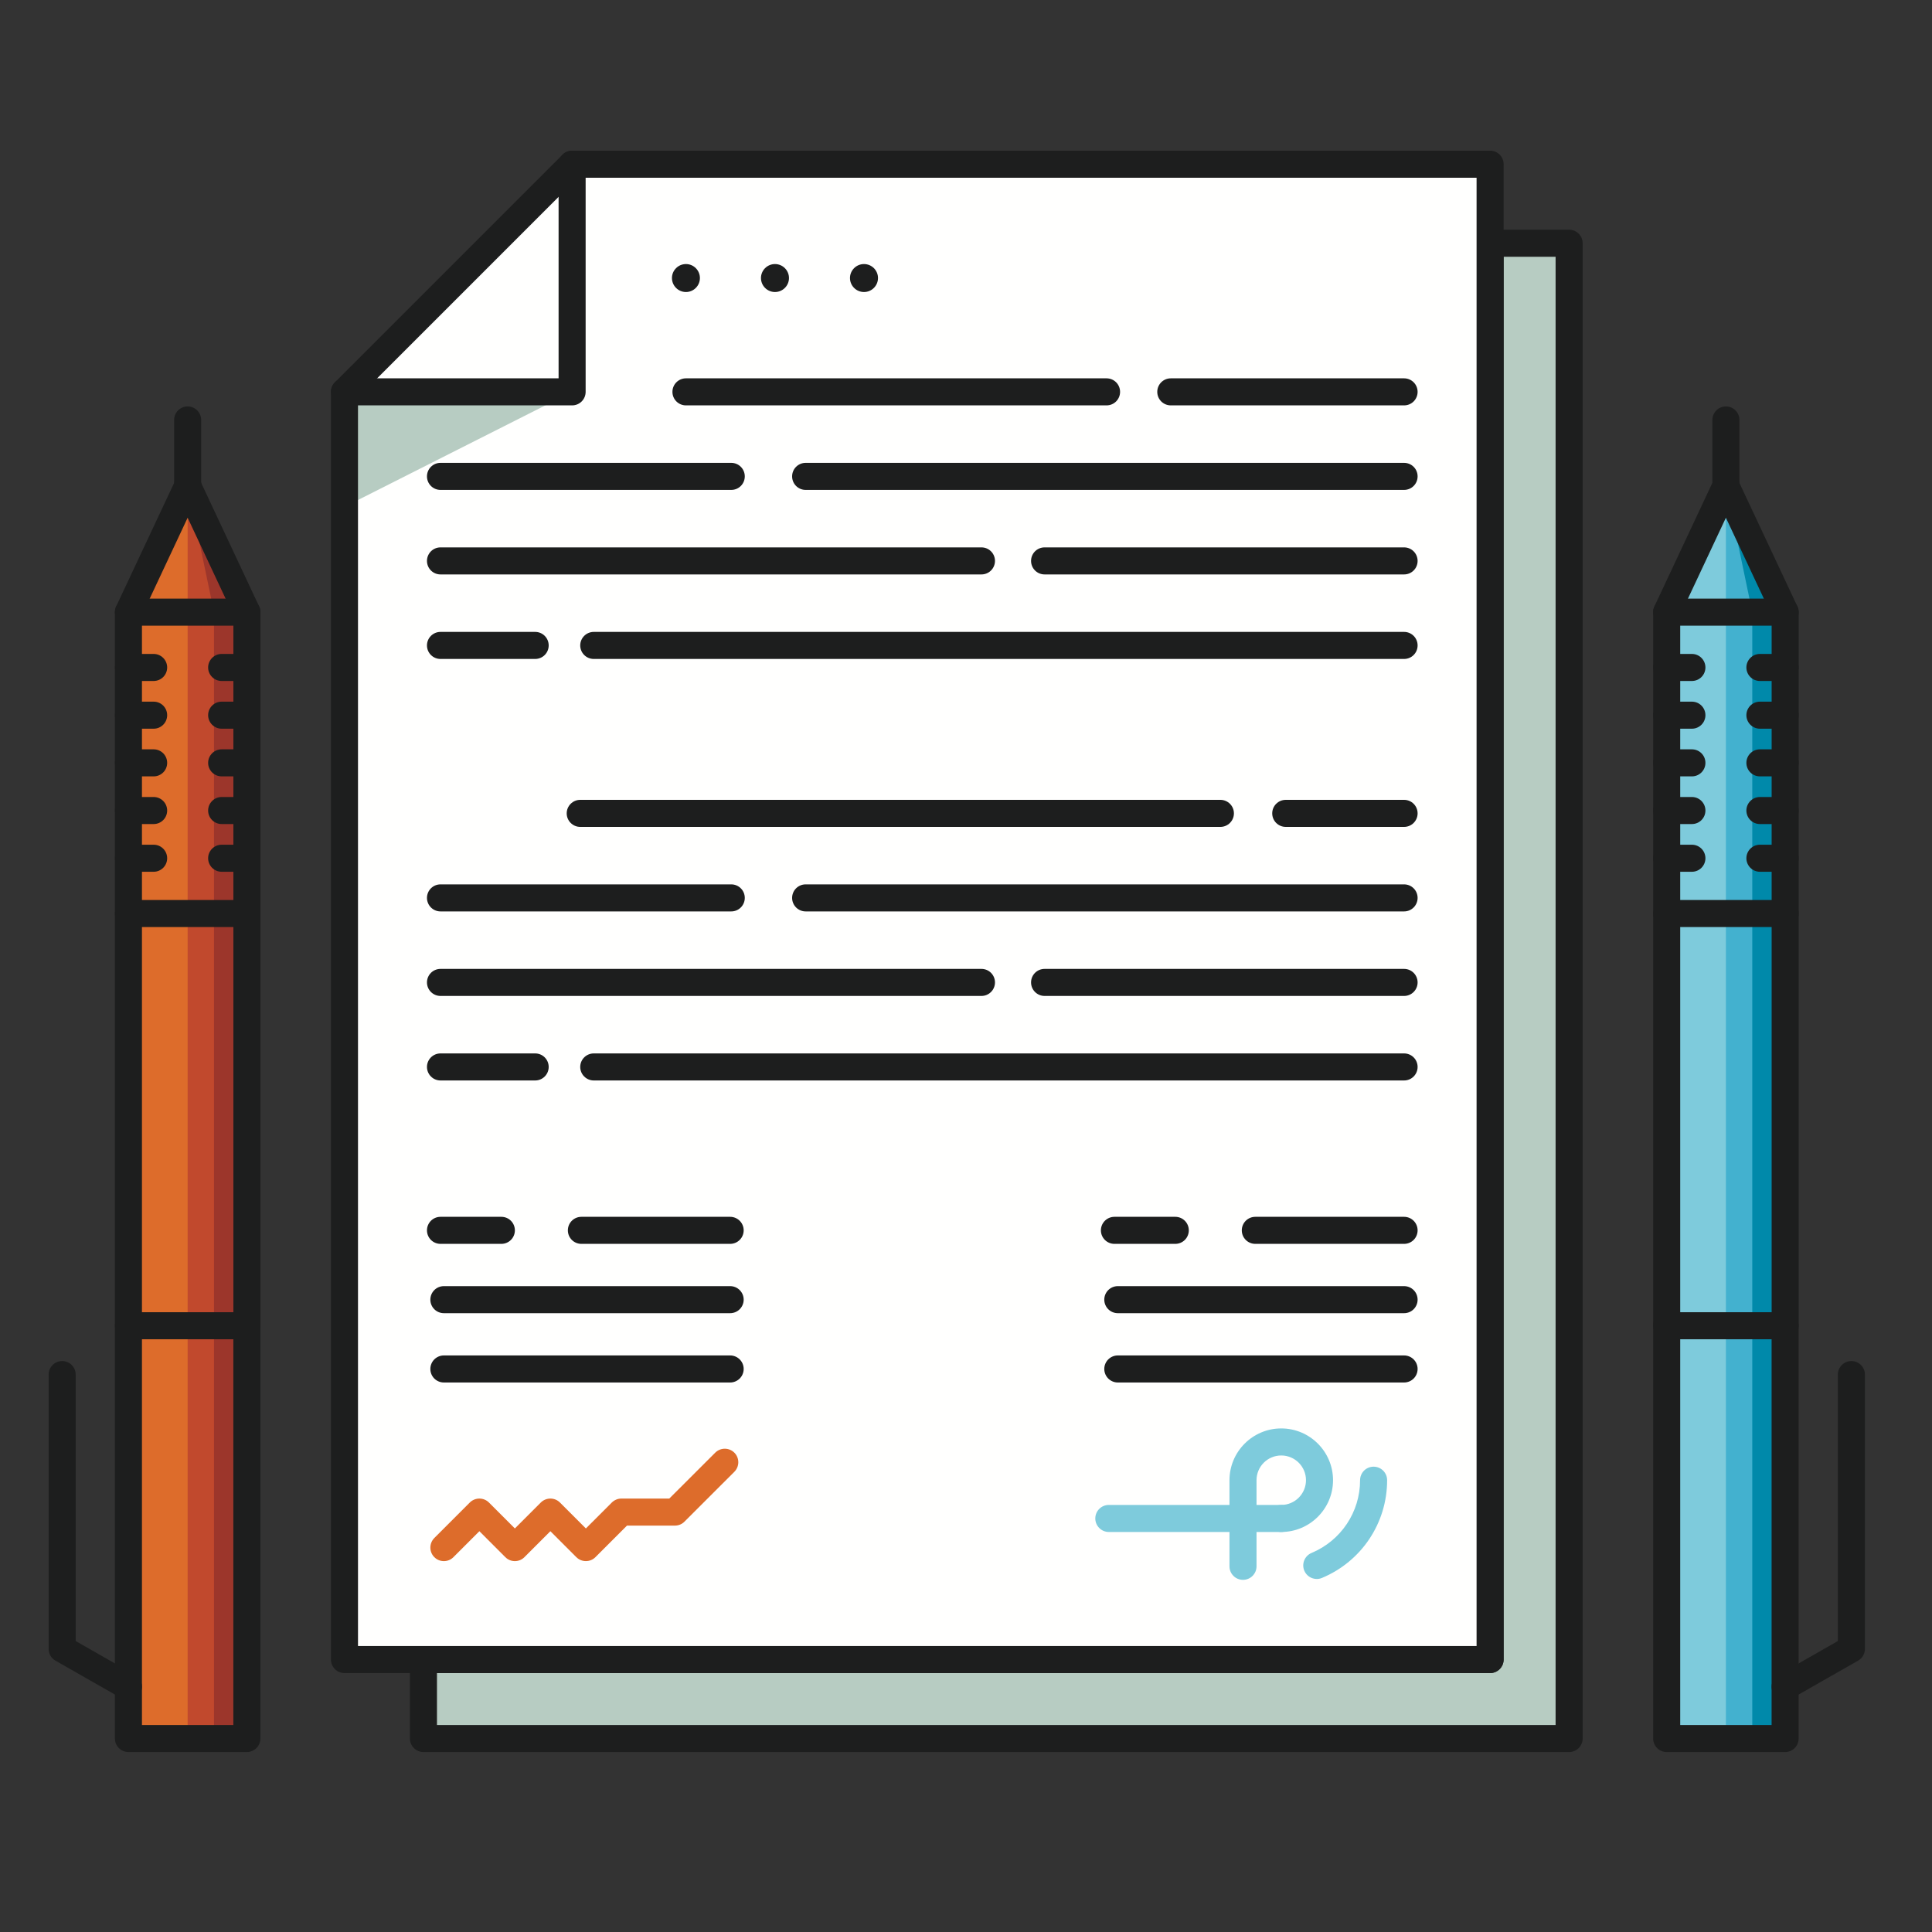 <?xml version="1.0" encoding="UTF-8"?>
<svg width="40px" height="40px" viewBox="0 0 40 40" version="1.1" xmlns="http://www.w3.org/2000/svg" xmlns:xlink="http://www.w3.org/1999/xlink">
    <rect x="0" y="0" width="40" height="40" fill="#333333" stroke="none"/>
    <!-- Generator: Sketch 60 (88103) - https://sketch.com -->
    <title>Contrato_40x40</title>
    <desc>Created with Sketch.</desc>
    <g id="Contrato_40x40" stroke="none" stroke-width="1" fill="none" fill-rule="evenodd">
        <g id="shutterstock_648728914-(2)" transform="translate(1, 3)">
            <polyline id="Fill-49" fill="#B7CCC2" points="29.851 2.036 29.851 31.359 7.767 31.359 7.767 32.994 31.487 32.994 31.487 2.036 29.851 2.036"></polyline>
            <path d="M8.047,32.714 L31.207,32.714 L31.207,2.316 L30.131,2.316 L30.131,31.359 C30.131,31.513 30.006,31.639 29.851,31.639 L8.047,31.639 L8.047,32.714 Z M31.487,33.274 L7.767,33.274 C7.613,33.274 7.487,33.149 7.487,32.994 L7.487,31.359 C7.487,31.204 7.613,31.079 7.767,31.079 L29.571,31.079 L29.571,2.036 C29.571,1.881 29.696,1.756 29.851,1.756 L31.487,1.756 C31.641,1.756 31.767,1.881 31.767,2.036 L31.767,32.994 C31.767,33.149 31.641,33.274 31.487,33.274 L31.487,33.274 Z" id="Fill-50" fill="#1D1E1E"></path>
            <polyline id="Fill-51" fill="#FFFFFE" points="6.132 31.359 6.132 5.113 10.845 5.113 10.845 0.4 29.851 0.4 29.851 31.359 6.132 31.359"></polyline>
            <polyline id="Fill-52" fill="#FFFFFE" points="10.845 0.4 10.845 5.113 6.132 5.113 10.845 0.4"></polyline>
            <polyline id="Fill-53" fill="#B7CCC2" points="6.132 7.493 6.132 5.113 10.845 5.113 6.132 7.493"></polyline>
            <path d="M6.412,31.079 L29.571,31.079 L29.571,0.68 L11.125,0.68 L11.125,5.113 C11.125,5.268 11,5.393 10.845,5.393 L6.412,5.393 L6.412,31.079 Z M29.851,31.639 L6.132,31.639 C5.977,31.639 5.852,31.513 5.852,31.359 L5.852,5.113 C5.852,4.958 5.977,4.833 6.132,4.833 L10.565,4.833 L10.565,0.4 C10.565,0.245 10.69,0.12 10.845,0.12 L29.851,0.12 C30.006,0.12 30.131,0.245 30.131,0.4 L30.131,31.359 C30.131,31.513 30.006,31.639 29.851,31.639 L29.851,31.639 Z" id="Fill-54" fill="#1D1E1E"></path>
            <path d="M6.132,5.393 C6.06,5.393 5.988,5.366 5.934,5.311 C5.825,5.202 5.825,5.024 5.934,4.915 L10.647,0.202 C10.756,0.093 10.934,0.093 11.043,0.202 C11.152,0.311 11.152,0.489 11.043,0.598 L6.33,5.311 C6.275,5.366 6.204,5.393 6.132,5.393" id="Fill-55" fill="#1D1E1E"></path>
            <path d="M21.91,5.393 L13.202,5.393 C13.047,5.393 12.922,5.268 12.922,5.113 C12.922,4.958 13.047,4.833 13.202,4.833 L21.91,4.833 C22.065,4.833 22.19,4.958 22.19,5.113 C22.19,5.268 22.065,5.393 21.91,5.393" id="Fill-56" fill="#1D1E1E"></path>
            <path d="M28.07,5.393 L23.24,5.393 C23.085,5.393 22.96,5.268 22.96,5.113 C22.96,4.958 23.085,4.833 23.24,4.833 L28.07,4.833 C28.225,4.833 28.35,4.958 28.35,5.113 C28.35,5.268 28.225,5.393 28.07,5.393" id="Fill-57" fill="#1D1E1E"></path>
            <path d="M14.14,7.143 L8.12,7.143 C7.965,7.143 7.84,7.018 7.84,6.863 C7.84,6.708 7.965,6.583 8.12,6.583 L14.14,6.583 C14.295,6.583 14.42,6.708 14.42,6.863 C14.42,7.018 14.295,7.143 14.14,7.143" id="Fill-58" fill="#1D1E1E"></path>
            <path d="M28.07,7.143 L15.68,7.143 C15.525,7.143 15.4,7.018 15.4,6.863 C15.4,6.708 15.525,6.583 15.68,6.583 L28.07,6.583 C28.225,6.583 28.35,6.708 28.35,6.863 C28.35,7.018 28.225,7.143 28.07,7.143" id="Fill-59" fill="#1D1E1E"></path>
            <path d="M19.32,8.893 L8.12,8.893 C7.965,8.893 7.84,8.768 7.84,8.613 C7.84,8.458 7.965,8.333 8.12,8.333 L19.32,8.333 C19.475,8.333 19.6,8.458 19.6,8.613 C19.6,8.768 19.475,8.893 19.32,8.893" id="Fill-60" fill="#1D1E1E"></path>
            <path d="M28.07,8.893 L20.627,8.893 C20.472,8.893 20.347,8.768 20.347,8.613 C20.347,8.458 20.472,8.333 20.627,8.333 L28.07,8.333 C28.225,8.333 28.35,8.458 28.35,8.613 C28.35,8.768 28.225,8.893 28.07,8.893" id="Fill-61" fill="#1D1E1E"></path>
            <path d="M10.08,10.643 L8.12,10.643 C7.965,10.643 7.84,10.518 7.84,10.363 C7.84,10.208 7.965,10.083 8.12,10.083 L10.08,10.083 C10.235,10.083 10.36,10.208 10.36,10.363 C10.36,10.518 10.235,10.643 10.08,10.643" id="Fill-62" fill="#1D1E1E"></path>
            <path d="M28.07,10.643 L11.293,10.643 C11.139,10.643 11.013,10.518 11.013,10.363 C11.013,10.208 11.139,10.083 11.293,10.083 L28.07,10.083 C28.225,10.083 28.35,10.208 28.35,10.363 C28.35,10.518 28.225,10.643 28.07,10.643" id="Fill-63" fill="#1D1E1E"></path>
            <path d="M24.267,14.12 L11.013,14.12 C10.859,14.12 10.733,13.994 10.733,13.84 C10.733,13.685 10.859,13.56 11.013,13.56 L24.267,13.56 C24.421,13.56 24.547,13.685 24.547,13.84 C24.547,13.994 24.421,14.12 24.267,14.12" id="Fill-64" fill="#1D1E1E"></path>
            <path d="M28.07,14.12 L25.62,14.12 C25.465,14.12 25.34,13.994 25.34,13.84 C25.34,13.685 25.465,13.56 25.62,13.56 L28.07,13.56 C28.225,13.56 28.35,13.685 28.35,13.84 C28.35,13.994 28.225,14.12 28.07,14.12" id="Fill-65" fill="#1D1E1E"></path>
            <path d="M14.14,15.87 L8.12,15.87 C7.965,15.87 7.84,15.744 7.84,15.59 C7.84,15.435 7.965,15.31 8.12,15.31 L14.14,15.31 C14.295,15.31 14.42,15.435 14.42,15.59 C14.42,15.744 14.295,15.87 14.14,15.87" id="Fill-66" fill="#1D1E1E"></path>
            <path d="M28.07,15.87 L15.68,15.87 C15.525,15.87 15.4,15.744 15.4,15.59 C15.4,15.435 15.525,15.31 15.68,15.31 L28.07,15.31 C28.225,15.31 28.35,15.435 28.35,15.59 C28.35,15.744 28.225,15.87 28.07,15.87" id="Fill-67" fill="#1D1E1E"></path>
            <path d="M19.32,17.62 L8.12,17.62 C7.965,17.62 7.84,17.494 7.84,17.34 C7.84,17.185 7.965,17.06 8.12,17.06 L19.32,17.06 C19.475,17.06 19.6,17.185 19.6,17.34 C19.6,17.494 19.475,17.62 19.32,17.62" id="Fill-68" fill="#1D1E1E"></path>
            <path d="M28.07,17.62 L20.627,17.62 C20.472,17.62 20.347,17.494 20.347,17.34 C20.347,17.185 20.472,17.06 20.627,17.06 L28.07,17.06 C28.225,17.06 28.35,17.185 28.35,17.34 C28.35,17.494 28.225,17.62 28.07,17.62" id="Fill-69" fill="#1D1E1E"></path>
            <path d="M10.08,19.37 L8.12,19.37 C7.965,19.37 7.84,19.244 7.84,19.09 C7.84,18.935 7.965,18.81 8.12,18.81 L10.08,18.81 C10.235,18.81 10.36,18.935 10.36,19.09 C10.36,19.244 10.235,19.37 10.08,19.37" id="Fill-70" fill="#1D1E1E"></path>
            <path d="M28.07,19.37 L11.293,19.37 C11.139,19.37 11.013,19.244 11.013,19.09 C11.013,18.935 11.139,18.81 11.293,18.81 L28.07,18.81 C28.225,18.81 28.35,18.935 28.35,19.09 C28.35,19.244 28.225,19.37 28.07,19.37" id="Fill-71" fill="#1D1E1E"></path>
            <path d="M28.07,22.753 L24.99,22.753 C24.835,22.753 24.71,22.628 24.71,22.473 C24.71,22.318 24.835,22.193 24.99,22.193 L28.07,22.193 C28.225,22.193 28.35,22.318 28.35,22.473 C28.35,22.628 28.225,22.753 28.07,22.753" id="Fill-72" fill="#1D1E1E"></path>
            <path d="M28.07,24.188 L22.143,24.188 C21.989,24.188 21.863,24.063 21.863,23.908 C21.863,23.753 21.989,23.628 22.143,23.628 L28.07,23.628 C28.225,23.628 28.35,23.753 28.35,23.908 C28.35,24.063 28.225,24.188 28.07,24.188" id="Fill-73" fill="#1D1E1E"></path>
            <path d="M28.07,25.623 L22.143,25.623 C21.989,25.623 21.863,25.498 21.863,25.343 C21.863,25.188 21.989,25.063 22.143,25.063 L28.07,25.063 C28.225,25.063 28.35,25.188 28.35,25.343 C28.35,25.498 28.225,25.623 28.07,25.623" id="Fill-74" fill="#1D1E1E"></path>
            <path d="M23.333,22.753 L22.073,22.753 C21.919,22.753 21.793,22.628 21.793,22.473 C21.793,22.318 21.919,22.193 22.073,22.193 L23.333,22.193 C23.488,22.193 23.613,22.318 23.613,22.473 C23.613,22.628 23.488,22.753 23.333,22.753" id="Fill-75" fill="#1D1E1E"></path>
            <path d="M14.117,22.753 L11.037,22.753 C10.882,22.753 10.757,22.628 10.757,22.473 C10.757,22.318 10.882,22.193 11.037,22.193 L14.117,22.193 C14.271,22.193 14.397,22.318 14.397,22.473 C14.397,22.628 14.271,22.753 14.117,22.753" id="Fill-76" fill="#1D1E1E"></path>
            <path d="M14.117,24.188 L8.19,24.188 C8.035,24.188 7.91,24.063 7.91,23.908 C7.91,23.753 8.035,23.628 8.19,23.628 L14.117,23.628 C14.271,23.628 14.397,23.753 14.397,23.908 C14.397,24.063 14.271,24.188 14.117,24.188" id="Fill-77" fill="#1D1E1E"></path>
            <path d="M14.117,25.623 L8.19,25.623 C8.035,25.623 7.91,25.498 7.91,25.343 C7.91,25.188 8.035,25.063 8.19,25.063 L14.117,25.063 C14.271,25.063 14.397,25.188 14.397,25.343 C14.397,25.498 14.271,25.623 14.117,25.623" id="Fill-78" fill="#1D1E1E"></path>
            <path d="M9.38,22.753 L8.12,22.753 C7.965,22.753 7.84,22.628 7.84,22.473 C7.84,22.318 7.965,22.193 8.12,22.193 L9.38,22.193 C9.535,22.193 9.66,22.318 9.66,22.473 C9.66,22.628 9.535,22.753 9.38,22.753" id="Fill-79" fill="#1D1E1E"></path>
            <path d="M11.13,29.321 C11.058,29.321 10.987,29.294 10.932,29.239 L10.395,28.702 L9.858,29.239 C9.749,29.349 9.571,29.349 9.462,29.239 L8.925,28.702 L8.388,29.239 C8.279,29.349 8.101,29.349 7.992,29.239 C7.883,29.13 7.883,28.953 7.992,28.843 L8.727,28.108 C8.836,27.999 9.014,27.999 9.123,28.108 L9.66,28.645 L10.197,28.108 C10.306,27.999 10.484,27.999 10.593,28.108 L11.13,28.645 L11.667,28.108 C11.72,28.056 11.791,28.026 11.865,28.026 L12.857,28.026 L13.808,27.076 C13.917,26.967 14.095,26.967 14.204,27.076 C14.313,27.185 14.313,27.362 14.204,27.472 L13.171,28.504 C13.119,28.557 13.048,28.586 12.973,28.586 L11.981,28.586 L11.328,29.239 C11.273,29.294 11.202,29.321 11.13,29.321" id="Fill-80" fill="#DD6C2B"></path>
            <path d="M25.527,28.718 L21.957,28.718 C21.802,28.718 21.677,28.592 21.677,28.438 C21.677,28.283 21.802,28.158 21.957,28.158 L25.527,28.158 C25.681,28.158 25.807,28.283 25.807,28.438 C25.807,28.592 25.681,28.718 25.527,28.718" id="Fill-81" fill="#7ECBDC"></path>
            <path d="M26.263,29.691 C26.153,29.691 26.049,29.626 26.004,29.519 C25.944,29.376 26.012,29.212 26.154,29.152 C26.764,28.897 27.159,28.305 27.159,27.646 C27.159,27.491 27.284,27.366 27.439,27.366 C27.593,27.366 27.719,27.491 27.719,27.646 C27.719,28.532 27.19,29.326 26.371,29.669 C26.335,29.684 26.299,29.691 26.263,29.691" id="Fill-82" fill="#7ECBDC"></path>
            <path d="M24.735,29.709 C24.58,29.709 24.455,29.584 24.455,29.429 L24.455,27.646 C24.455,27.055 24.936,26.574 25.527,26.574 C26.118,26.574 26.599,27.055 26.599,27.646 C26.599,28.237 26.118,28.718 25.527,28.718 C25.372,28.718 25.247,28.592 25.247,28.438 C25.247,28.283 25.372,28.158 25.527,28.158 C25.809,28.158 26.039,27.928 26.039,27.646 C26.039,27.363 25.809,27.134 25.527,27.134 C25.244,27.134 25.015,27.363 25.015,27.646 L25.015,29.429 C25.015,29.584 24.889,29.709 24.735,29.709" id="Fill-83" fill="#7ECBDC"></path>
            <path d="M13.491,2.756 C13.491,2.916 13.361,3.046 13.202,3.046 C13.042,3.046 12.912,2.916 12.912,2.756 C12.912,2.597 13.042,2.467 13.202,2.467 C13.361,2.467 13.491,2.597 13.491,2.756" id="Fill-84" fill="#1D1E1E"></path>
            <path d="M15.335,2.756 C15.335,2.916 15.205,3.046 15.045,3.046 C14.885,3.046 14.755,2.916 14.755,2.756 C14.755,2.597 14.885,2.467 15.045,2.467 C15.205,2.467 15.335,2.597 15.335,2.756" id="Fill-85" fill="#1D1E1E"></path>
            <path d="M17.178,2.756 C17.178,2.916 17.048,3.046 16.888,3.046 C16.728,3.046 16.598,2.916 16.598,2.756 C16.598,2.597 16.728,2.467 16.888,2.467 C17.048,2.467 17.178,2.597 17.178,2.756" id="Fill-86" fill="#1D1E1E"></path>
            <polygon id="Fill-87" fill="#43B1CF" points="33.507 32.994 35.959 32.994 35.959 9.674 33.507 9.674"></polygon>
            <polyline id="Fill-88" fill="#43B1CF" points="35.959 9.674 33.507 9.674 34.733 7.06 35.959 9.674"></polyline>
            <polyline id="Fill-89" fill="#7ECBDC" points="33.507 32.994 34.733 32.994 34.733 7.06 33.507 9.674 33.507 32.994"></polyline>
            <polyline id="Fill-90" fill="#0089AA" points="34.733 7.06 35.279 9.674 35.279 32.994 35.952 32.994 35.952 9.674 34.733 7.06"></polyline>
            <path d="M33.787,32.714 L35.679,32.714 L35.679,24.728 L33.787,24.728 L33.787,32.714 Z M35.959,33.274 L33.507,33.274 C33.352,33.274 33.227,33.149 33.227,32.994 L33.227,24.448 C33.227,24.293 33.352,24.168 33.507,24.168 L35.959,24.168 C36.114,24.168 36.239,24.293 36.239,24.448 L36.239,32.994 C36.239,33.149 36.114,33.274 35.959,33.274 L35.959,33.274 Z" id="Fill-91" fill="#1D1E1E"></path>
            <path d="M33.787,24.168 L35.68,24.168 L35.68,9.954 L33.787,9.954 L33.787,24.168 Z M35.96,24.728 L33.507,24.728 C33.352,24.728 33.227,24.603 33.227,24.448 L33.227,9.674 C33.227,9.519 33.352,9.394 33.507,9.394 L35.96,9.394 C36.114,9.394 36.24,9.519 36.24,9.674 L36.24,24.448 C36.24,24.603 36.114,24.728 35.96,24.728 L35.96,24.728 Z" id="Fill-92" fill="#1D1E1E"></path>
            <path d="M33.506,9.954 C33.467,9.954 33.426,9.945 33.388,9.927 C33.248,9.862 33.187,9.695 33.253,9.555 L34.479,6.941 C34.526,6.843 34.624,6.78 34.733,6.78 C34.842,6.78 34.94,6.843 34.986,6.941 L36.213,9.555 C36.279,9.695 36.219,9.862 36.079,9.927 C35.939,9.993 35.772,9.933 35.706,9.793 L34.733,7.719 L33.76,9.793 C33.713,9.894 33.612,9.954 33.506,9.954" id="Fill-93" fill="#1D1E1E"></path>
            <path d="M35.96,16.194 L33.507,16.194 C33.352,16.194 33.227,16.069 33.227,15.914 C33.227,15.76 33.352,15.634 33.507,15.634 L35.96,15.634 C36.114,15.634 36.24,15.76 36.24,15.914 C36.24,16.069 36.114,16.194 35.96,16.194" id="Fill-94" fill="#1D1E1E"></path>
            <path d="M35.96,32.201 C35.862,32.201 35.768,32.15 35.716,32.06 C35.64,31.925 35.686,31.754 35.821,31.678 L37.051,30.976 L37.051,25.459 C37.051,25.304 37.177,25.179 37.331,25.179 C37.486,25.179 37.611,25.304 37.611,25.459 L37.611,31.139 C37.611,31.239 37.558,31.332 37.47,31.382 L36.098,32.164 C36.054,32.189 36.007,32.201 35.96,32.201" id="Fill-95" fill="#1D1E1E"></path>
            <path d="M34.733,7.34 C34.578,7.34 34.453,7.214 34.453,7.06 L34.453,5.695 C34.453,5.54 34.578,5.415 34.733,5.415 C34.888,5.415 35.013,5.54 35.013,5.695 L35.013,7.06 C35.013,7.214 34.888,7.34 34.733,7.34" id="Fill-96" fill="#1D1E1E"></path>
            <path d="M34.029,11.099 L33.507,11.099 C33.352,11.099 33.227,10.974 33.227,10.819 C33.227,10.665 33.352,10.539 33.507,10.539 L34.029,10.539 C34.184,10.539 34.309,10.665 34.309,10.819 C34.309,10.974 34.184,11.099 34.029,11.099" id="Fill-97" fill="#1D1E1E"></path>
            <path d="M34.029,12.087 L33.507,12.087 C33.352,12.087 33.227,11.961 33.227,11.807 C33.227,11.652 33.352,11.527 33.507,11.527 L34.029,11.527 C34.184,11.527 34.309,11.652 34.309,11.807 C34.309,11.961 34.184,12.087 34.029,12.087" id="Fill-98" fill="#1D1E1E"></path>
            <path d="M34.029,13.074 L33.507,13.074 C33.352,13.074 33.227,12.949 33.227,12.794 C33.227,12.639 33.352,12.514 33.507,12.514 L34.029,12.514 C34.184,12.514 34.309,12.639 34.309,12.794 C34.309,12.949 34.184,13.074 34.029,13.074" id="Fill-99" fill="#1D1E1E"></path>
            <path d="M34.029,14.061 L33.507,14.061 C33.352,14.061 33.227,13.936 33.227,13.781 C33.227,13.627 33.352,13.501 33.507,13.501 L34.029,13.501 C34.184,13.501 34.309,13.627 34.309,13.781 C34.309,13.936 34.184,14.061 34.029,14.061" id="Fill-100" fill="#1D1E1E"></path>
            <path d="M34.029,15.049 L33.507,15.049 C33.352,15.049 33.227,14.923 33.227,14.769 C33.227,14.614 33.352,14.489 33.507,14.489 L34.029,14.489 C34.184,14.489 34.309,14.614 34.309,14.769 C34.309,14.923 34.184,15.049 34.029,15.049" id="Fill-101" fill="#1D1E1E"></path>
            <path d="M35.959,11.099 L35.437,11.099 C35.283,11.099 35.157,10.974 35.157,10.819 C35.157,10.665 35.283,10.539 35.437,10.539 L35.959,10.539 C36.114,10.539 36.239,10.665 36.239,10.819 C36.239,10.974 36.114,11.099 35.959,11.099" id="Fill-102" fill="#1D1E1E"></path>
            <path d="M35.959,12.087 L35.437,12.087 C35.283,12.087 35.157,11.961 35.157,11.807 C35.157,11.652 35.283,11.527 35.437,11.527 L35.959,11.527 C36.114,11.527 36.239,11.652 36.239,11.807 C36.239,11.961 36.114,12.087 35.959,12.087" id="Fill-103" fill="#1D1E1E"></path>
            <path d="M35.959,13.074 L35.437,13.074 C35.283,13.074 35.157,12.949 35.157,12.794 C35.157,12.639 35.283,12.514 35.437,12.514 L35.959,12.514 C36.114,12.514 36.239,12.639 36.239,12.794 C36.239,12.949 36.114,13.074 35.959,13.074" id="Fill-104" fill="#1D1E1E"></path>
            <path d="M35.959,14.061 L35.437,14.061 C35.283,14.061 35.157,13.936 35.157,13.781 C35.157,13.627 35.283,13.501 35.437,13.501 L35.959,13.501 C36.114,13.501 36.239,13.627 36.239,13.781 C36.239,13.936 36.114,14.061 35.959,14.061" id="Fill-105" fill="#1D1E1E"></path>
            <path d="M35.959,15.049 L35.437,15.049 C35.283,15.049 35.157,14.923 35.157,14.769 C35.157,14.614 35.283,14.489 35.437,14.489 L35.959,14.489 C36.114,14.489 36.239,14.614 36.239,14.769 C36.239,14.923 36.114,15.049 35.959,15.049" id="Fill-106" fill="#1D1E1E"></path>
            <polygon id="Fill-107" fill="#C1492D" points="1.659 32.994 4.111 32.994 4.111 9.674 1.659 9.674"></polygon>
            <polyline id="Fill-108" fill="#C1492D" points="4.111 9.674 1.659 9.674 2.885 7.06 4.111 9.674"></polyline>
            <polyline id="Fill-109" fill="#DD6C2B" points="1.659 32.994 2.885 32.994 2.885 7.06 1.659 9.674 1.659 32.994"></polyline>
            <polyline id="Fill-110" fill="#9C362B" points="2.885 7.06 3.431 9.674 3.431 32.994 4.104 32.994 4.104 9.674 2.885 7.06"></polyline>
            <path d="M1.939,32.714 L3.831,32.714 L3.831,24.728 L1.939,24.728 L1.939,32.714 Z M4.111,33.274 L1.659,33.274 C1.504,33.274 1.379,33.149 1.379,32.994 L1.379,24.448 C1.379,24.293 1.504,24.168 1.659,24.168 L4.111,24.168 C4.266,24.168 4.391,24.293 4.391,24.448 L4.391,32.994 C4.391,33.149 4.266,33.274 4.111,33.274 L4.111,33.274 Z" id="Fill-111" fill="#1D1E1E"></path>
            <path d="M1.939,24.168 L3.832,24.168 L3.832,9.954 L1.939,9.954 L1.939,24.168 Z M4.112,24.728 L1.659,24.728 C1.504,24.728 1.379,24.603 1.379,24.448 L1.379,9.674 C1.379,9.519 1.504,9.394 1.659,9.394 L4.112,9.394 C4.266,9.394 4.392,9.519 4.392,9.674 L4.392,24.448 C4.392,24.603 4.266,24.728 4.112,24.728 L4.112,24.728 Z" id="Fill-112" fill="#1D1E1E"></path>
            <path d="M1.658,9.954 C1.619,9.954 1.578,9.945 1.54,9.927 C1.4,9.862 1.34,9.695 1.405,9.555 L2.632,6.941 C2.678,6.843 2.776,6.78 2.885,6.78 C2.994,6.78 3.092,6.843 3.139,6.941 L4.365,9.555 C4.431,9.695 4.371,9.862 4.231,9.927 C4.091,9.993 3.924,9.933 3.858,9.793 L2.885,7.719 L1.912,9.793 C1.865,9.894 1.764,9.954 1.658,9.954" id="Fill-113" fill="#1D1E1E"></path>
            <path d="M4.112,16.194 L1.659,16.194 C1.504,16.194 1.379,16.069 1.379,15.914 C1.379,15.76 1.504,15.634 1.659,15.634 L4.112,15.634 C4.266,15.634 4.392,15.76 4.392,15.914 C4.392,16.069 4.266,16.194 4.112,16.194" id="Fill-114" fill="#1D1E1E"></path>
            <path d="M1.658,32.201 C1.611,32.201 1.564,32.189 1.52,32.164 L0.148,31.382 C0.06,31.332 0.007,31.239 0.007,31.139 L0.007,25.459 C0.007,25.304 0.132,25.179 0.287,25.179 C0.441,25.179 0.567,25.304 0.567,25.459 L0.567,30.976 L1.797,31.678 C1.932,31.754 1.978,31.925 1.902,32.06 C1.85,32.15 1.756,32.201 1.658,32.201" id="Fill-115" fill="#1D1E1E"></path>
            <path d="M2.885,7.34 C2.73,7.34 2.605,7.214 2.605,7.06 L2.605,5.695 C2.605,5.54 2.73,5.415 2.885,5.415 C3.04,5.415 3.165,5.54 3.165,5.695 L3.165,7.06 C3.165,7.214 3.04,7.34 2.885,7.34" id="Fill-116" fill="#1D1E1E"></path>
            <path d="M2.181,11.099 L1.659,11.099 C1.504,11.099 1.379,10.974 1.379,10.819 C1.379,10.665 1.504,10.539 1.659,10.539 L2.181,10.539 C2.336,10.539 2.461,10.665 2.461,10.819 C2.461,10.974 2.336,11.099 2.181,11.099" id="Fill-117" fill="#1D1E1E"></path>
            <path d="M2.181,12.087 L1.659,12.087 C1.504,12.087 1.379,11.961 1.379,11.807 C1.379,11.652 1.504,11.527 1.659,11.527 L2.181,11.527 C2.336,11.527 2.461,11.652 2.461,11.807 C2.461,11.961 2.336,12.087 2.181,12.087" id="Fill-118" fill="#1D1E1E"></path>
            <path d="M2.181,13.074 L1.659,13.074 C1.504,13.074 1.379,12.949 1.379,12.794 C1.379,12.639 1.504,12.514 1.659,12.514 L2.181,12.514 C2.336,12.514 2.461,12.639 2.461,12.794 C2.461,12.949 2.336,13.074 2.181,13.074" id="Fill-119" fill="#1D1E1E"></path>
            <path d="M2.181,14.061 L1.659,14.061 C1.504,14.061 1.379,13.936 1.379,13.781 C1.379,13.627 1.504,13.501 1.659,13.501 L2.181,13.501 C2.336,13.501 2.461,13.627 2.461,13.781 C2.461,13.936 2.336,14.061 2.181,14.061" id="Fill-120" fill="#1D1E1E"></path>
            <path d="M2.181,15.049 L1.659,15.049 C1.504,15.049 1.379,14.923 1.379,14.769 C1.379,14.614 1.504,14.489 1.659,14.489 L2.181,14.489 C2.336,14.489 2.461,14.614 2.461,14.769 C2.461,14.923 2.336,15.049 2.181,15.049" id="Fill-121" fill="#1D1E1E"></path>
            <path d="M4.111,11.099 L3.589,11.099 C3.435,11.099 3.309,10.974 3.309,10.819 C3.309,10.665 3.435,10.539 3.589,10.539 L4.111,10.539 C4.266,10.539 4.391,10.665 4.391,10.819 C4.391,10.974 4.266,11.099 4.111,11.099" id="Fill-122" fill="#1D1E1E"></path>
            <path d="M4.111,12.087 L3.589,12.087 C3.435,12.087 3.309,11.961 3.309,11.807 C3.309,11.652 3.435,11.527 3.589,11.527 L4.111,11.527 C4.266,11.527 4.391,11.652 4.391,11.807 C4.391,11.961 4.266,12.087 4.111,12.087" id="Fill-123" fill="#1D1E1E"></path>
            <path d="M4.111,13.074 L3.589,13.074 C3.435,13.074 3.309,12.949 3.309,12.794 C3.309,12.639 3.435,12.514 3.589,12.514 L4.111,12.514 C4.266,12.514 4.391,12.639 4.391,12.794 C4.391,12.949 4.266,13.074 4.111,13.074" id="Fill-124" fill="#1D1E1E"></path>
            <path d="M4.111,14.061 L3.589,14.061 C3.435,14.061 3.309,13.936 3.309,13.781 C3.309,13.627 3.435,13.501 3.589,13.501 L4.111,13.501 C4.266,13.501 4.391,13.627 4.391,13.781 C4.391,13.936 4.266,14.061 4.111,14.061" id="Fill-125" fill="#1D1E1E"></path>
            <path d="M4.111,15.049 L3.589,15.049 C3.435,15.049 3.309,14.923 3.309,14.769 C3.309,14.614 3.435,14.489 3.589,14.489 L4.111,14.489 C4.266,14.489 4.391,14.614 4.391,14.769 C4.391,14.923 4.266,15.049 4.111,15.049" id="Fill-126" fill="#1D1E1E"></path>
        </g>
    </g>
</svg>
